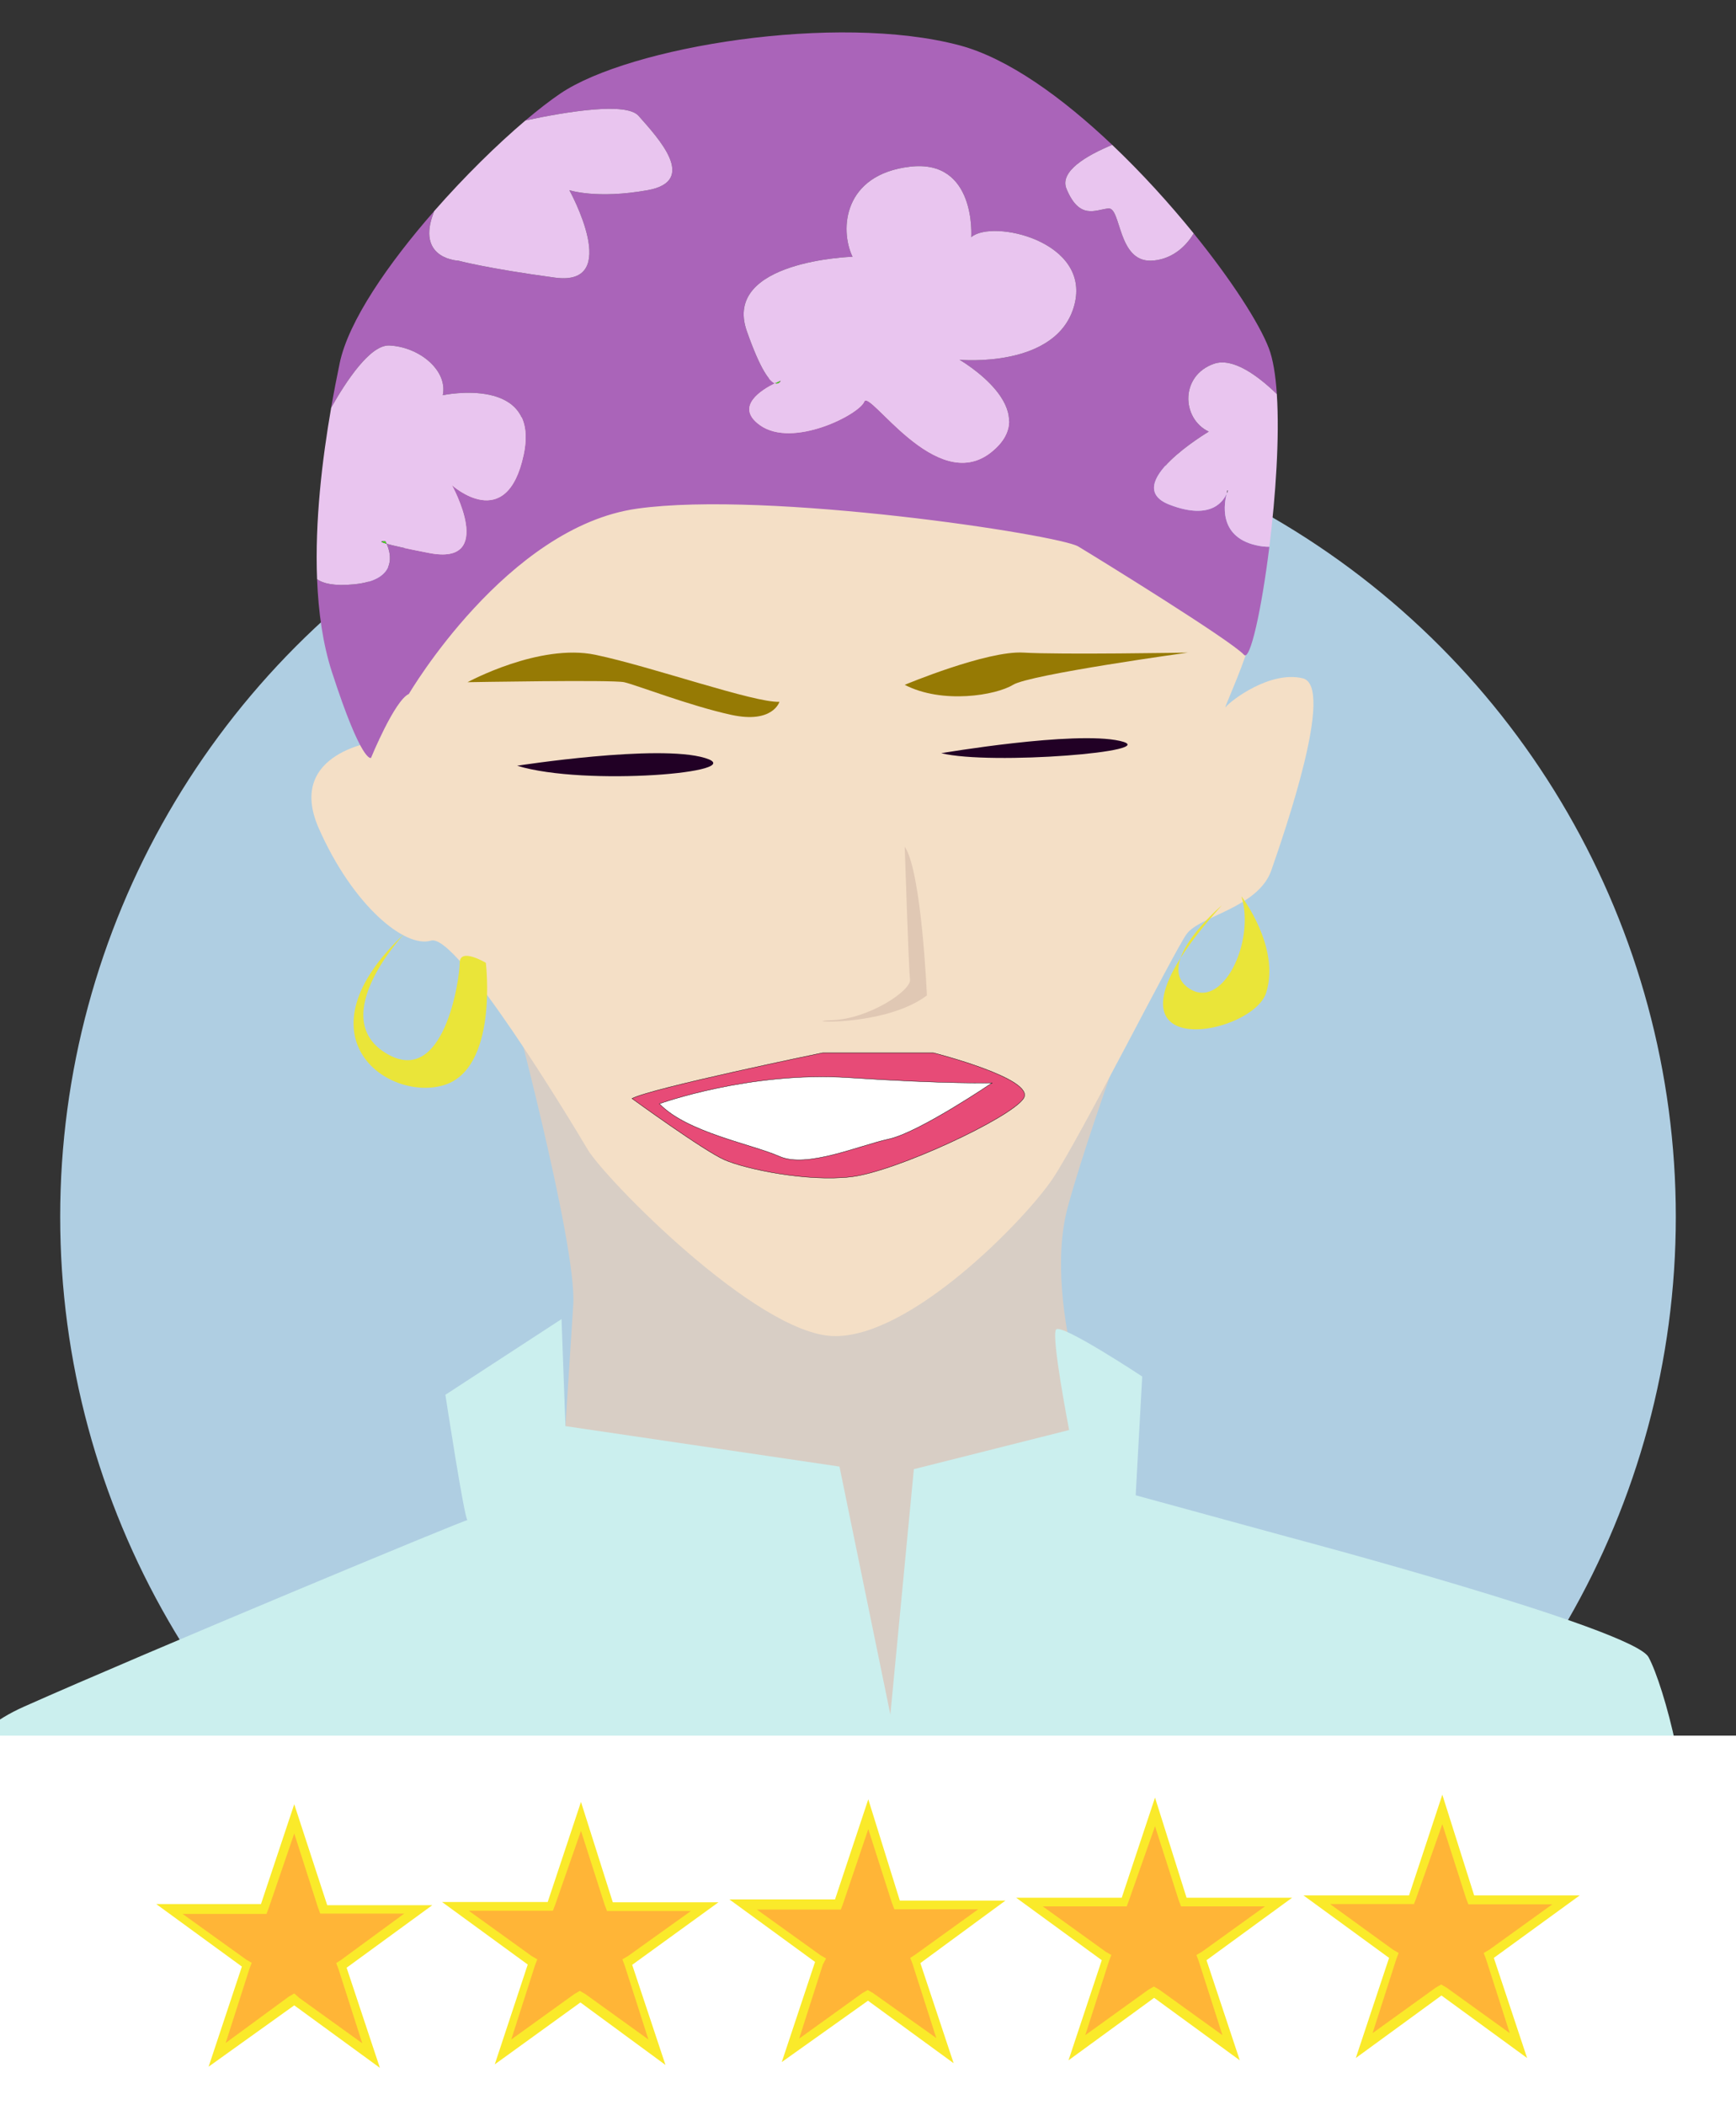 <?xml version="1.0" encoding="UTF-8"?>
<svg id="Livello_1" xmlns="http://www.w3.org/2000/svg" width="600" height="727.5" version="1.1" viewBox="0 0 600 727.5">
  <rect x="0" y="0" width="600" height="727.5" fill="#333333" stroke="none"/>
  <!-- Generator: Adobe Illustrator 29.5.0, SVG Export Plug-In . SVG Version: 2.1.0 Build 137)  -->
  <defs>
    <style>
      .st0, .st1 {
        fill: #fff;
      }

      .st0, .st2, .st3 {
        stroke: #000;
        stroke-miterlimit: 10;
        stroke-width: .114px;
      }

      .st4 {
        fill: #d8cec5;
      }

      .st5 {
        fill: #faea2a;
      }

      .st6 {
        fill: #cbefee;
      }

      .st7 {
        fill: #f4dfc6;
      }

      .st8 {
        fill: #ffb537;
      }

      .st9 {
        fill: #afcee2;
      }

      .st10 {
        fill: #e9c5ef;
      }

      .st11 {
        fill: #967a04;
      }

      .st2 {
        fill: #e74b77;
      }

      .st12 {
        fill: #aa64b9;
      }

      .st13 {
        fill: #e0c8b4;
      }

      .st3 {
        fill: #4bff17;
      }

      .st14 {
        fill: #eae539;
      }

      .st15 {
        fill: #210025;
      }
    </style>
  </defs>
  <circle class="st9" cx="300" cy="420.5" r="279.2"/>
  <g>
    <path class="st4" d="M175.582,341.291s23.903,88.849,22.55,109.595c-1.353,20.746-2.706,41.944-2.706,41.944l82.083,79.377,40.14,29.767,39.863-61.788,24.18-34.728s-22.099-53.67-12.628-88.397c9.471-34.728,35.63-102.379,35.63-102.379l-66.749-4.961-162.363,31.571Z"/>
    <path class="st7" d="M130.932,224.029v32.022s-32.473,3.608-20.746,30.218c11.726,26.61,29.767,41.493,38.787,38.787,9.02-2.706,48.258,62.239,54.121,72.161s58.18,63.592,84.79,64.494,66.298-40.14,75.769-54.121c9.471-13.981,41.944-78.475,46.454-84.79s24.805-9.02,29.316-22.099c4.51-13.079,22.099-63.592,10.824-66.298s-24.805,7.667-26.61,9.922,16.236-33.826,9.922-42.846c-6.314-9.02-69.455-52.768-69.455-52.768l-111.399-20.295-90.653,19.844-24.805,45.552-6.314,30.218Z"/>
    <path class="st2" d="M218.428,379.627s24.805,18.052,32.022,21.203c7.216,3.151,28.413,7.661,43.748,5.857s55.023-20.295,59.533-27.061-31.119-15.785-31.119-15.785h-38.315s-59.103,12.177-65.868,15.785Z"/>
    <path class="st12" d="M434.01,188.4c-13.234-3.114-10.838-14.962-9.933-18.148-.953,2.518-5.091,9.837-19.833,4.167-17.589-6.765,13.53-25.256,13.53-25.256-9.471-4.51-9.922-19.393,1.804-23.452,6.599-2.284,15.341,4.287,21.724,10.471-.429-6.543-1.312-12.062-2.781-15.883-3.327-8.65-12.973-23.619-25.951-39.634-3.177,5.357-8.396,9.177-14.639,9.417-11.726.451-10.373-18.491-14.865-18.04-4.492.451-9.941,4.059-14.451-6.765-2.523-6.055,6.949-11.544,15.786-15.207-17.179-16.306-35.997-29.943-52.769-34.404-42.395-11.275-114.105.451-138.008,16.687-3.571,2.425-7.644,5.576-12.011,9.276,14.706-3.137,34.874-6.365,39.071-1.609,6.765,7.667,20.746,22.55,3.157,25.707-17.589,3.157-27.061,0-27.061,0,0,0,18.491,33.375-4.961,30.218-23.452-3.157-33.375-5.855-33.375-5.855,0,0-13.981-.459-9.02-15.342.199-.598.41-1.195.629-1.791-15.892,18.147-29.636,38.069-32.65,52.551-.973,4.675-1.983,9.854-2.944,15.386,5.214-9.246,13.519-21.781,20.083-21.496,10.373.451,20.295,8.645,18.491,17.176,0,0,33.826-7.169,27.962,20.526-5.863,27.694-24.805,10.556-24.805,10.556,0,0,15.459,27.962-7.83,23.452-8.315-1.61-12.625-2.588-14.732-3.18,1.328,2.963,4.314,12.484-11.263,14.004-6.917.675-10.719-.291-12.771-1.765.45,11.374,1.978,22.333,5.104,31.982,10.373,32.022,13.53,29.767,13.53,29.767,0,0,8.118-19.844,13.079-22.099,0,0,33.826-57.729,78.926-64.043,45.101-6.314,145.676,9.02,152.441,13.079s52.768,32.473,57.278,37.434c2.098,2.308,6.049-15.387,8.769-37.337-1.444.019-3.011-.148-4.71-.548ZM371.319,105.414c-5.863,22.099-39.689,18.915-39.689,18.915,0,0,29.767,17.166,10.824,32.049-18.942,14.883-41.944-22.099-43.748-17.589-1.804,4.51-24.805,16.236-36.081,8.118-8.907-6.413.762-12.264,5.216-14.438-1.796-.622-4.905-4.33-9.727-18.035-8.569-24.354,36.532-25.707,36.532-25.707-4.51-9.471-3.157-28.413,19.864-31.119,23.021-2.706,21.178,24.354,21.178,24.354,7.216-6.314,41.493,1.353,35.63,23.452Z"/>
    <path class="st3" d="M269.843,131.573s-.816.318-2.0.896c1.396.483,2-.896,2-.896Z"/>
    <path class="st10" d="M335.69,81.962s1.843-27.061-21.178-24.354c-23.021,2.706-24.374,21.648-19.864,31.119,0,0-45.101,1.353-36.532,25.707,4.822,13.705,7.93,17.413,9.727,18.035,1.184-.578,2-.896,2-.896,0,0-.604,1.38-2.0.896-4.454,2.174-14.124,8.025-5.216,14.438,11.275,8.118,34.277-3.608,36.081-8.118,1.804-4.51,24.805,32.473,43.748,17.589,18.942-14.883-10.824-32.049-10.824-32.049,0,0,33.826,3.185,39.689-18.915s-28.413-29.767-35.63-23.452Z"/>
    <path class="st10" d="M368.613,65.275c4.51,10.824,9.959,7.216,14.451,6.765,4.492-.451,3.139,18.491,14.865,18.04,6.243-.24,11.463-4.06,14.639-9.417-8.29-10.23-17.938-20.886-28.169-30.596-8.837,3.663-18.309,9.153-15.786,15.207Z"/>
    <path class="st10" d="M441.301,136.18c-6.383-6.183-15.124-12.755-21.724-10.471-11.726,4.059-11.275,18.942-1.804,23.452,0,0-31.119,18.491-13.53,25.256,14.742,5.67,18.88-1.649,19.833-4.167.143-.506.25-.794.25-.794,0,0-.066.307-.25.794-.905,3.187-3.301,15.035,9.933,18.148,1.699.4,3.266.567,4.71.548,2.175-17.553,3.561-37.827,2.582-52.767Z"/>
    <path class="st3" d="M424.076,170.251c.184-.486.25-.794.25-.794,0,0-.106.288-.25.794Z"/>
    <path class="st10" d="M158.444,90.088s9.922,2.698,33.375,5.855c23.452,3.157,4.961-30.218,4.961-30.218,0,0,9.471,3.157,27.061,0,17.589-3.157,3.608-18.04-3.157-25.707-4.197-4.757-24.365-1.528-39.071,1.609-9.836,8.334-21.158,19.45-31.559,31.328-.219.596-.429,1.193-.629,1.791-4.961,14.883,9.02,15.342,9.02,15.342Z"/>
    <path class="st3" d="M133.626,187.926c-.248-.554-.439-.879-.439-.879,0,0-3.356-.186.439.879Z"/>
    <path class="st10" d="M122.363,201.93c15.577-1.52,12.591-11.041,11.263-14.004-3.795-1.066-.439-.879-.439-.879,0,0,.191.325.439.879,2.107.592,6.418,1.569,14.732,3.18,23.289,4.51,7.83-23.452,7.83-23.452,0,0,18.942,17.138,24.805-10.556,5.863-27.694-27.962-20.526-27.962-20.526,1.804-8.531-8.118-16.725-18.491-17.176-6.564-.285-14.868,12.25-20.083,21.496-3.085,17.759-5.661,39.165-4.865,59.274,2.051,1.474,5.854,2.439,12.771,1.765Z"/>
    <path class="st11" d="M269.392,242.521s-2.255,7.667-16.687,4.51c-14.432-3.157-32.924-10.373-36.983-11.275s-54.121,0-54.121,0c0,0,24.805-13.53,44.199-9.471s55.023,16.687,63.592,16.236Z"/>
    <path class="st11" d="M312.688,236.659s28.413-11.894,41.042-11.134,56.827,0,56.827,0c0,0-54.572,7.528-60.435,11.134s-24.354,6.767-37.434,0Z"/>
    <path class="st15" d="M178.739,264.62s48.709-7.598,64.945-2.672c16.236,4.927-41.493,9.888-64.945,2.672Z"/>
    <path class="st15" d="M325.317,260.287s46.003-7.844,61.788-4.236-44.65,8.472-61.788,4.236Z"/>
    <path class="st13" d="M312.688,292.583s1.392,42.395,1.824,46.003c.431,3.608-14.001,13.53-27.08,13.981-13.079.451,18.04,2.706,32.924-8.569,0,0-1.804-42.846-7.667-51.415Z"/>
    <path class="st0" d="M227.899,381.431s31.119-11.275,65.396-9.02c34.277,2.255,49.611,1.804,49.611,1.804,0,0-25.256,17.138-35.63,19.393-10.373,2.255-28.413,10.224-37.885,6.014-9.471-4.21-32.022-8.269-41.493-18.191Z"/>
    <path class="st14" d="M139.617,322.817s-26.725,28.396-6.43,41.025c20.295,12.628,25.707-25.707,25.707-31.119s9.02,0,9.02,0c0,0,4.51,36.983-14.883,42.395-19.393,5.412-50.732-17.104-13.414-52.3Z"/>
    <path class="st14" d="M422.283,312.878s-23.452,19.844-11.726,28.413c11.726,8.569,23.452-15.785,18.491-31.571,0,0,13.53,17.537,8.569,33.348-4.961,15.812-66.749,26.636-15.334-30.191Z"/>
    <path class="st6" d="M-9.331,644.369s-23.903-36.081,17.589-54.572c41.493-18.491,154.245-65.396,153.343-64.494s-7.667-43.297-7.667-43.297l40.14-26.159,1.353,36.983,94.712,13.981,17.589,85.692,8.118-84.79,53.67-13.53s-6.314-32.473-4.51-34.728,29.767,16.236,29.767,16.236l-2.255,41.042,52.768,14.432s119.066,31.571,124.478,41.493,15.785,49.16,11.726,65.396c-4.059,16.236-554.289,21.648-554.289,21.648l-36.532-15.334Z"/>
  </g>
  <rect class="st1" x="-62.7" y="599.8" width="679.4" height="149.7"/>
  <g>
    <g>
      <polygon class="st8" points="101.7 691.1 75 710.4 85.3 679.2 58.6 659.8 91.6 659.8 101.7 628.6 111.8 659.8 144.7 659.8 118.1 679.2 128.2 710.4 101.7 691.1"/>
      <path class="st5" d="M101.7,633.6l8.2,25.6.8,2.1h29l-21.8,16-1.7,1.1.8,2.1,8.2,25.6-21.8-15.7-1.7-1.5-1.9,1.1-21.8,16,8.2-25.6.8-2.1-1.9-1.1-22-15.8h29l.8-2.1,8.8-25.7M101.7,623.5l-11.5,34.5h-36.2l29.6,21.6-11.5,34.6,29.6-21.2,29.6,21.6-11.5-34.6,29.6-21.6h-36.3l-11.4-34.9h0Z"/>
    </g>
    <g>
      <polygon class="st8" points="200.8 690.3 174.3 709.4 184.4 678.3 157.8 658.8 190.7 658.8 200.8 627.7 210.9 658.8 244 658.8 217.2 678.3 227.5 709.4 200.8 690.3"/>
      <path class="st5" d="M200.8,632.7l8.2,25.6.8,2.1h29l-21.8,15.6-1.9,1.1.8,2.1,8.2,25.6-21.8-15.7-1.9-1.1-1.9,1.1-21.8,15.7,8.2-25.6.8-2.1-1.9-1.1-21.8-15.7h29.1l.8-2.1,8.9-25.5M200.8,622.7l-11.5,34.6h-36.5l29.6,21.6-11.4,34.5,29.6-21.4,29.4,21.6-11.5-34.6,29.8-21.6h-36.5l-11-34.7h0Z"/>
    </g>
    <g>
      <polygon class="st8" points="300.1 689.4 273.4 708.6 283.5 677.5 256.9 658 289.8 658 300.1 626.9 310.2 658 343.1 658 316.5 677.5 326.6 708.6 300.1 689.4"/>
      <path class="st5" d="M300.1,632.1l8.2,25.6.8,2.1h29l-21.8,15.7-1.7,1.1.8,2.1,8.2,25.6-21.8-15.5-1.9-1.1-1.9,1.1-21.8,15.7,8.2-25.6,1.1-2.1-1.9-1.1-22-15.8h29l.8-2.1,8.7-25.7M300.1,621.8l-11.5,34.6h-36.5l29.6,21.6-11.5,34.6,29.8-21.2,29.6,21.6-11.5-34.6,29.4-21.6h-36.5l-10.9-35h0Z"/>
    </g>
    <g>
      <polygon class="st8" points="399.2 688.6 372.7 707.7 382.8 676.6 356.2 657.5 389.1 657.5 399.2 626 409.3 657.5 442.3 657.5 415.6 676.6 425.7 707.7 399.2 688.6"/>
      <path class="st5" d="M399.2,631.1l8.2,25.6.8,2.1h29l-21.8,15.7-1.9,1.1.8,2.1,8.2,25.6-21.8-15.7-1.9-1.1-1.9,1.1-21.8,15.7,8.2-25.6.8-2.1-1.9-1.1-21.8-15.7h29l.8-2.1,9-25.6M399.2,621.2l-11.5,34.6h-36.5l29.6,21.6-11.5,34.6,29.6-21.6,29.6,21.6-11.5-34.6,29.6-21.6h-36.5l-10.9-34.6h0Z"/>
    </g>
    <g>
      <polygon class="st8" points="498.5 687.6 471.8 706.9 481.9 675.8 455.3 656.5 488.2 656.5 498.5 625.2 508.6 656.5 541.4 656.5 514.9 675.8 525 706.9 498.5 687.6"/>
      <path class="st5" d="M498.5,630.4l8.2,25.6.8,2.1h29l-21.8,15.7-1.9,1.1.8,2.1,8.2,25.6-21.8-15.7-1.9-1.1-1.9,1.1-21.8,15.7,8.2-25.6.8-2.1-1.9-1.1-21.8-15.8h29l.8-2.1,9-25.5M498.5,620.2l-11.5,34.8h-36.5l29.6,21.6-11.5,34.6,29.6-21.6,29.6,21.6-11.5-34.6,29.7-21.6h-36.5l-11-34.8h0Z"/>
    </g>
  </g>
</svg>